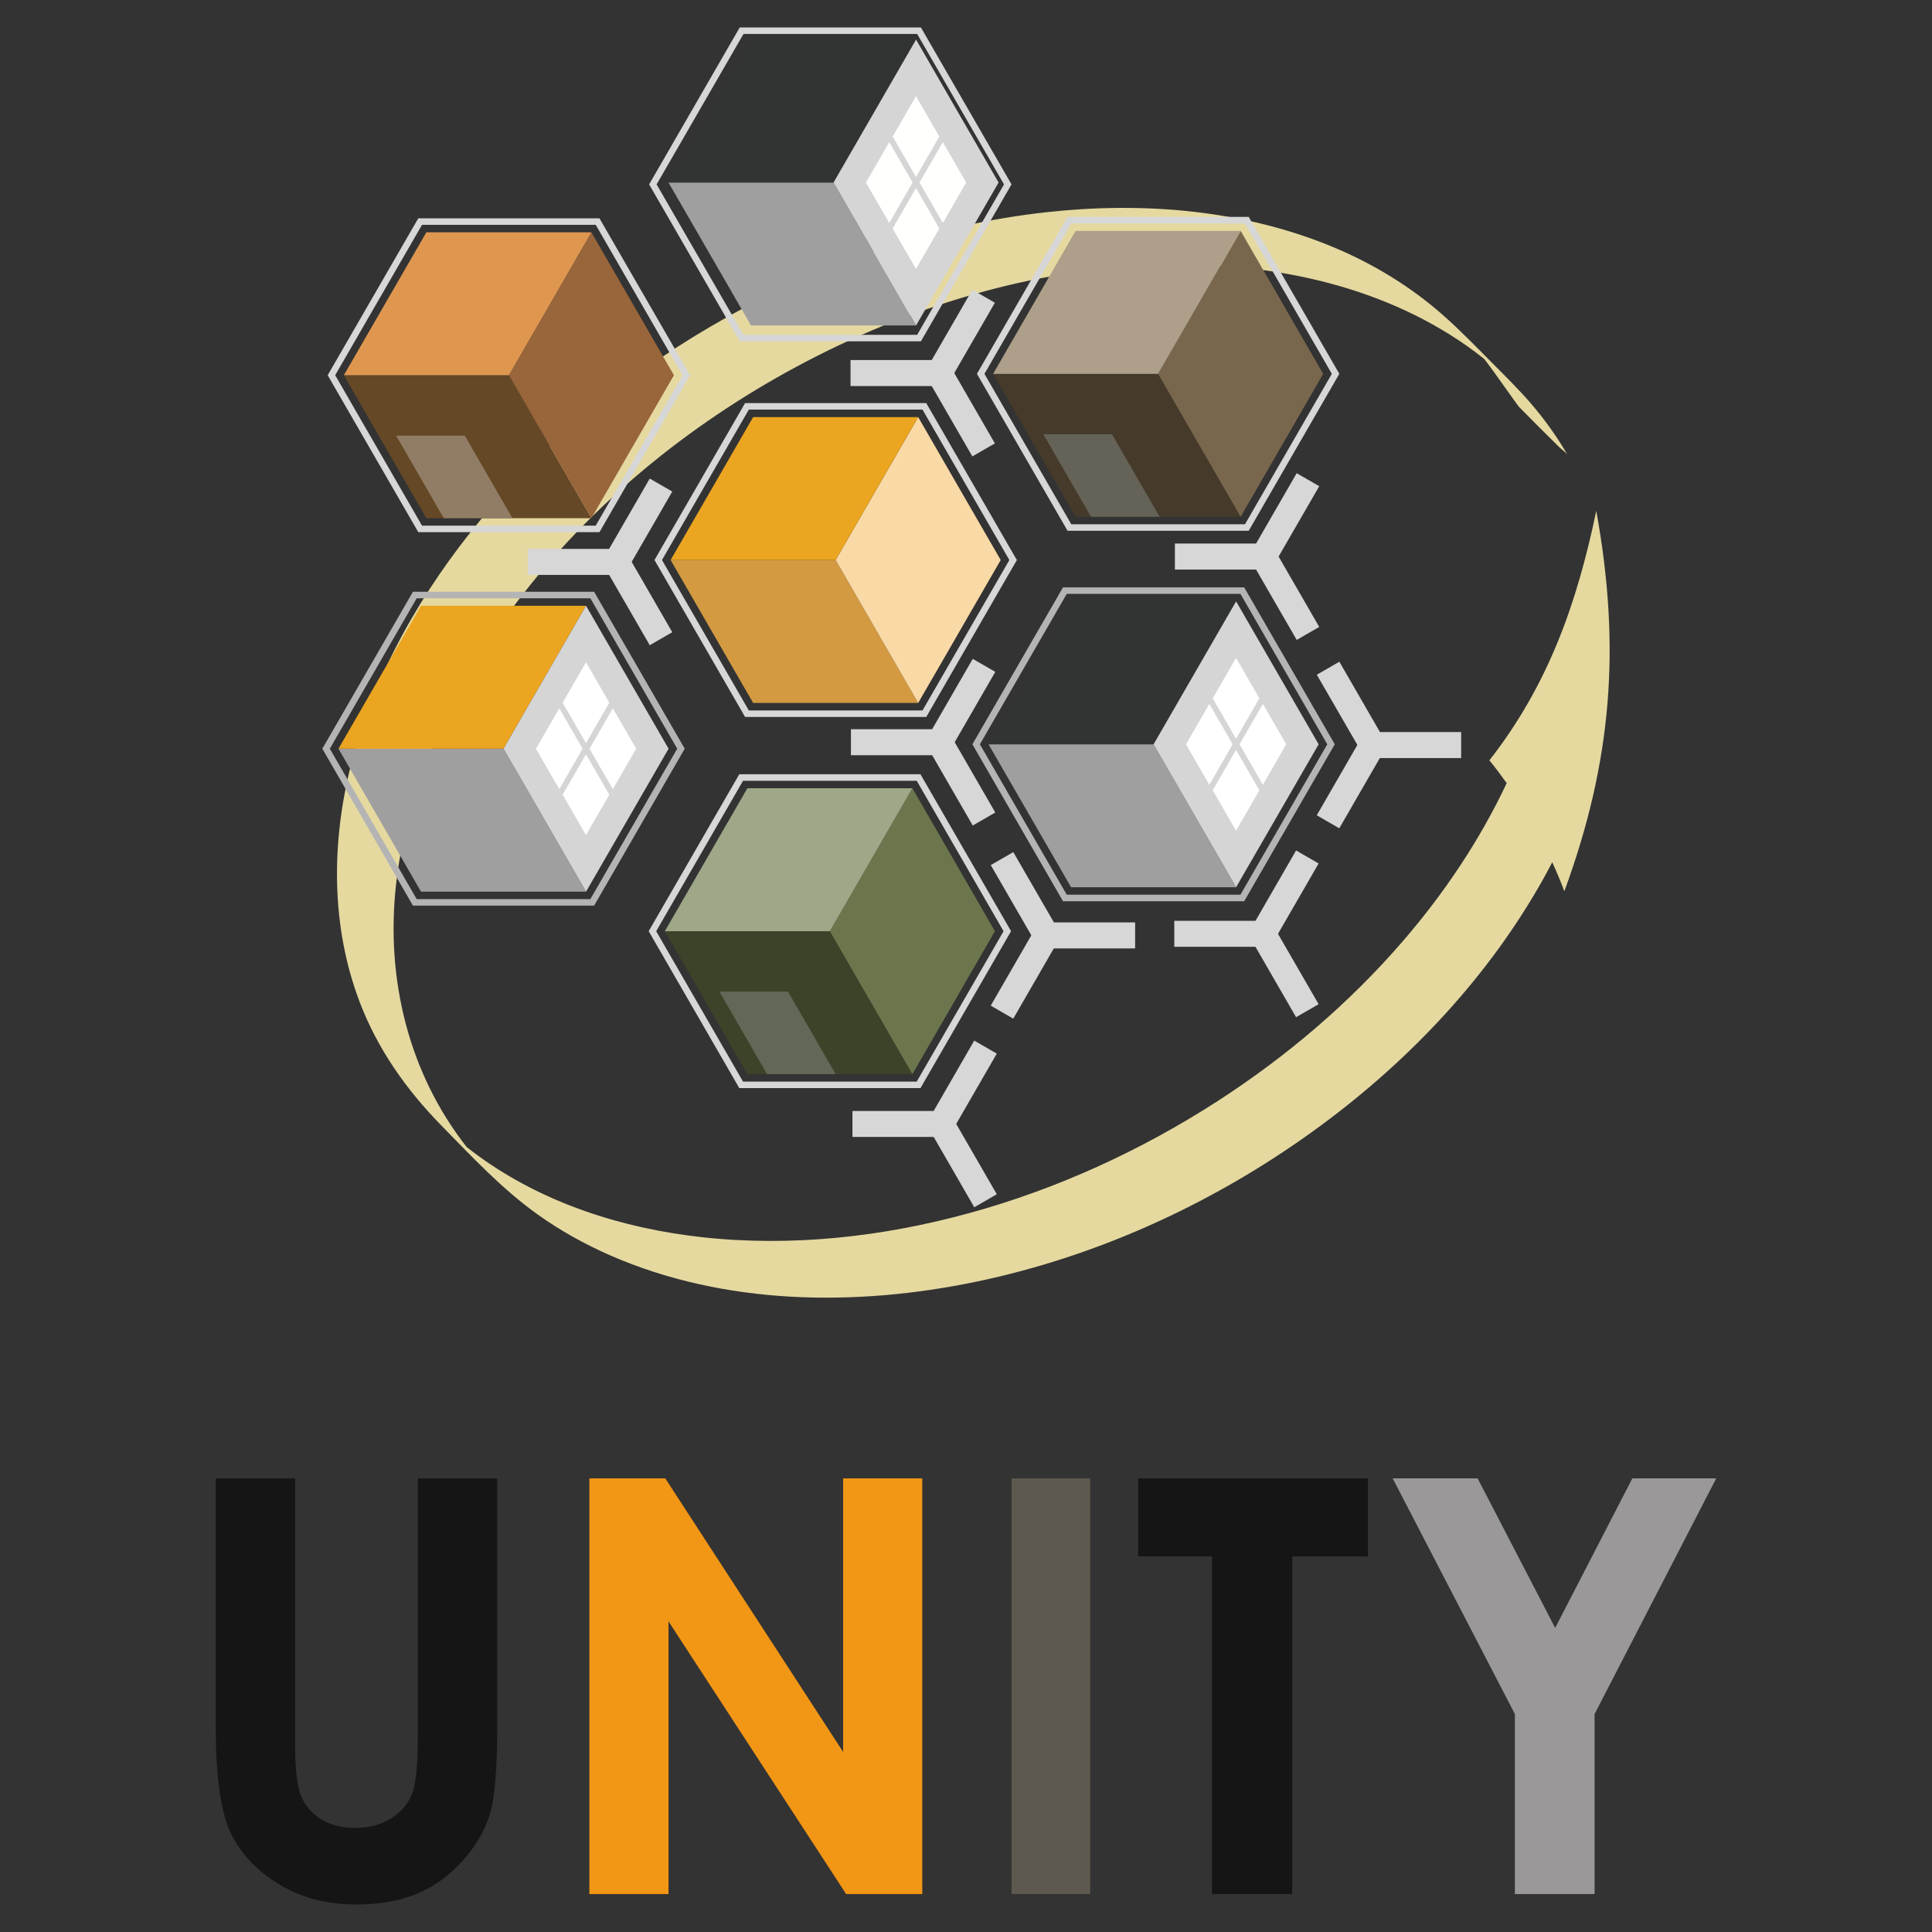 <?xml version="1.0" encoding="UTF-8"?>
<svg xmlns="http://www.w3.org/2000/svg" version="1.1" viewBox="0 0 1080 1080">
  <rect x="0" y="0" width="1080" height="1080" fill="#333333" stroke="none"/>
  <defs>
    <style>
      .cls-1 {
        fill: #323333;
      }

      .cls-2 {
        fill: #463a2a;
      }

      .cls-3 {
        fill: #ad9f8a;
      }

      .cls-4 {
        fill: #fff;
      }

      .cls-5 {
        fill: #656358;
      }

      .cls-6 {
        fill: #d7d7d8;
      }

      .cls-7 {
        fill: #d5d5d5;
      }

      .cls-8 {
        fill: #e5d9a0;
      }

      .cls-9 {
        fill: #df9750;
      }

      .cls-10 {
        fill: #917d66;
      }

      .cls-11 {
        fill: #9f9fa0;
      }

      .cls-12 {
        fill: #6b764c;
      }

      .cls-13 {
        fill: #d39a41;
      }

      .cls-14 {
        fill: #654825;
      }

      .cls-15 {
        fill: #9ea788;
      }

      .cls-16 {
        fill: #9a9899;
      }

      .cls-17 {
        fill: #eba520;
      }

      .cls-18 {
        fill: #99653a;
      }

      .cls-19 {
        fill: #b4b4b4;
      }

      .cls-20 {
        fill: #636758;
      }

      .cls-21 {
        fill: #3c4328;
      }

      .cls-22 {
        fill: #151515;
      }

      .cls-23 {
        fill: #fffffd;
      }

      .cls-24 {
        fill: #5d594e;
      }

      .cls-25 {
        fill: #f29615;
      }

      .cls-26 {
        fill: #79674d;
      }

      .cls-27 {
        fill: #f9d9a6;
      }
    </style>
  </defs>
  <!-- Generator: Adobe Illustrator 28.7.7, SVG Export Plug-In . SVG Version: 1.2.0 Build 194)  -->
  <g>
    <g id="_レイヤー_1" data-name="レイヤー_1">
      <g>
        <g>
          <path class="cls-22" d="M120.61,826.42h44.39v150.27c0,12.94,1.13,22.1,3.4,27.47,2.26,5.37,6.01,9.66,11.22,12.86,5.21,3.21,11.5,4.81,18.88,4.81,7.79,0,14.51-1.79,20.14-5.37,5.63-3.58,9.53-8.13,11.69-13.65,2.16-5.52,3.24-16.07,3.24-31.65v-144.75h44.39v138.54c0,23.38-1.32,39.6-3.95,48.66-2.63,9.06-7.66,17.8-15.09,26.22-7.42,8.43-15.98,14.67-25.67,18.72-9.69,4.05-20.96,6.08-33.81,6.08-16.85,0-31.52-3.87-44-11.61-12.48-7.74-21.41-17.43-26.78-29.07-5.37-11.64-8.06-31.3-8.06-59v-138.54Z"/>
          <path class="cls-25" d="M329.46,826.42h42.43l99.43,152.92v-152.92h44.23v232.38h-42.55l-99.31-152.45v152.45h-44.23v-232.38Z"/>
          <path class="cls-24" d="M565.47,826.42h43.92v232.38h-43.92v-232.38Z"/>
          <path class="cls-22" d="M636.25,826.42h128.44v43.6h-42.34v188.78h-44.87v-188.78h-41.23v-43.6Z"/>
          <path class="cls-16" d="M778.51,826.42h47.49l43.35,83.59,43.15-83.59h46.89l-68.01,131.75v100.63h-44.55v-100.63l-68.32-131.75Z"/>
        </g>
        <g>
          <path class="cls-8" d="M874.49,498.24c-1.99-5.37-4.3-10.81-6.77-16.24-1.54,2.96-3.13,5.91-4.75,8.83-30.36,54.49-74.17,101.07-124.18,138.03-57.2,42.27-123.51,73.15-193.24,87.65-67.24,13.98-140.52,13.15-204.27-14.68-14.28-6.24-27.98-13.85-40.67-22.9-19.97-14.24-36.9-32.41-53.97-49.86-19.56-19.99-35.51-42.56-45.52-68.79-16.31-42.73-15.96-89.91-4.63-133.82,12.96-50.2,39.41-96.37,72.35-136.09,38.18-46.03,85.64-84.1,137.79-113.21,54.99-30.7,115.93-51.71,178.66-58.57,53.61-5.86,109.59-1.42,159.74,19.44,22.3,9.28,43.13,21.88,61.29,37.84,10.01,8.79,19.29,18.45,28.68,27.89,7.02,7.06,14.12,14.07,20.63,21.6,7.82,9.05,14.76,18.78,20.76,29.12-.93-1.59-3.39-3.2-4.75-4.52-3.77-3.69-7.5-7.41-11.23-11.14-3.73-3.73-7.45-7.47-11.14-11.23-1.12-1.14-14.06-19.91-19.6-26.95-3.13-2.49-6.31-4.91-9.58-7.21-49.25-34.62-111.2-46.97-170.56-45.41-71.46,1.89-141.88,23.33-204.58,57.13-60.25,32.47-114.73,76.89-156.14,131.59-34.75,45.91-61.06,100.2-67.44,157.93-5.78,52.31,6.93,105.03,39.48,146.5,2.06,1.63,4.14,3.22,6.26,4.77,36.52,26.66,80.91,40.79,125.54,45.68,49.96,5.47,100.85-.21,149.18-13.49,49.22-13.51,96.19-35.06,139.03-62.75,38.41-24.82,73.62-54.79,103.5-89.45,23.02-26.69,42.86-56.25,57.89-88.15-3.14-4.41-6.35-8.71-9.67-12.74,33.01-42.28,48.91-87.68,59.75-139.47,13.81,76.14,8.82,140-17.85,212.65Z"/>
          <g>
            <g>
              <polygon class="cls-11" points="512.09 181.93 465.95 102.03 373.69 102.03 419.82 181.93 512.09 181.93"/>
              <polygon class="cls-1" points="512.09 22.13 419.82 22.13 373.69 102.03 465.95 102.03 512.09 22.13"/>
              <g>
                <polygon class="cls-7" points="512.09 22.13 465.95 102.03 512.09 181.93 558.22 102.03 512.09 22.13"/>
                <g>
                  <polygon class="cls-23" points="512.05 53.74 499 76.33 512.05 98.92 525.09 76.33 512.05 53.74"/>
                  <polygon class="cls-23" points="527.06 79.45 514.01 102.04 527.06 124.63 540.1 102.04 527.06 79.45"/>
                  <polygon class="cls-23" points="497.11 79.45 484.07 102.04 497.11 124.63 510.16 102.04 497.11 79.45"/>
                  <polygon class="cls-23" points="512.05 105.14 499 127.73 512.05 150.32 525.09 127.73 512.05 105.14"/>
                </g>
              </g>
            </g>
            <g>
              <polygon class="cls-11" points="690.99 495.97 644.86 416.07 552.6 416.07 598.73 495.97 690.99 495.97"/>
              <polygon class="cls-1" points="690.99 336.16 598.73 336.16 552.6 416.07 644.86 416.07 690.99 336.16"/>
              <g>
                <polygon class="cls-7" points="690.99 336.16 644.86 416.07 690.99 495.97 737.13 416.07 690.99 336.16"/>
                <g>
                  <polygon class="cls-4" points="690.96 367.78 677.91 390.37 690.96 412.96 704 390.37 690.96 367.78"/>
                  <polygon class="cls-4" points="705.96 393.49 692.92 416.08 705.96 438.67 719.01 416.08 705.96 393.49"/>
                  <polygon class="cls-4" points="676.02 393.49 662.98 416.08 676.02 438.67 689.07 416.08 676.02 393.49"/>
                  <polygon class="cls-4" points="690.96 419.18 677.91 441.77 690.96 464.36 704 441.77 690.96 419.18"/>
                </g>
              </g>
            </g>
            <g>
              <polygon class="cls-11" points="327.61 498.43 281.48 418.53 189.21 418.53 235.34 498.43 327.61 498.43"/>
              <polygon class="cls-17" points="327.61 338.63 235.34 338.63 189.21 418.53 281.48 418.53 327.61 338.63"/>
              <g>
                <polygon class="cls-7" points="327.61 338.63 281.48 418.53 327.61 498.43 373.74 418.53 327.61 338.63"/>
                <g>
                  <polygon class="cls-4" points="327.57 370.24 314.53 392.83 327.57 415.42 340.61 392.83 327.57 370.24"/>
                  <polygon class="cls-4" points="342.58 395.95 329.54 418.54 342.58 441.13 355.62 418.54 342.58 395.95"/>
                  <polygon class="cls-4" points="312.64 395.95 299.6 418.54 312.64 441.13 325.68 418.54 312.64 395.95"/>
                  <polygon class="cls-4" points="327.57 421.64 314.53 444.23 327.57 466.82 340.61 444.23 327.57 421.64"/>
                </g>
              </g>
            </g>
            <g>
              <polygon class="cls-21" points="510.03 600.45 463.9 520.55 371.64 520.55 417.77 600.45 510.03 600.45"/>
              <polygon class="cls-12" points="510.03 440.64 463.9 520.55 510.03 600.45 556.17 520.55 510.03 440.64"/>
              <polygon class="cls-15" points="510.03 440.64 417.77 440.64 371.64 520.55 463.9 520.55 510.03 440.64"/>
              <polygon class="cls-20" points="467.14 600.45 440.5 554.31 402.14 554.31 428.78 600.45 467.14 600.45"/>
            </g>
            <g>
              <polygon class="cls-14" points="330.6 289.66 284.47 209.76 192.2 209.76 238.34 289.66 330.6 289.66"/>
              <polygon class="cls-18" points="330.6 129.86 284.47 209.76 330.6 289.66 376.73 209.76 330.6 129.86"/>
              <polygon class="cls-9" points="330.6 129.86 238.34 129.86 192.2 209.76 284.47 209.76 330.6 129.86"/>
              <polygon class="cls-10" points="286.44 289.66 259.8 243.52 221.44 243.52 248.08 289.66 286.44 289.66"/>
            </g>
            <path class="cls-6" d="M517.79,400.78h-101.29l-.52-.91-50.12-86.81,50.64-87.72h101.29l.52.91,50.12,86.81-50.64,87.72ZM418.6,397.14h97.09l48.55-84.08-48.55-84.09h-97.09l-48.55,84.09,48.55,84.08Z"/>
            <path class="cls-6" d="M698.05,296.7h-101.29l-.52-.91-50.12-86.81,50.64-87.72h101.29l.52.91,50.12,86.81-50.64,87.72ZM598.86,293.07h97.09l48.55-84.08-48.55-84.09h-97.09l-48.55,84.09,48.55,84.08Z"/>
            <path class="cls-6" d="M335.11,297.48h-101.29l-.52-.91-50.12-86.81,50.64-87.72h101.29l.52.91,50.12,86.81-50.64,87.72ZM235.92,293.84h97.09l48.55-84.09-48.55-84.08h-97.09l-48.55,84.08,48.55,84.09Z"/>
            <path class="cls-6" d="M514.8,190.79h-101.29l-.52-.91-50.12-86.81,50.64-87.72h101.29l.52.91,50.12,86.81-50.64,87.72ZM415.61,187.16h97.09l48.55-84.08-48.55-84.09h-97.09l-48.55,84.09,48.55,84.08Z"/>
            <path class="cls-19" d="M695.51,503.79h-101.29l-.52-.91-50.12-86.81,50.64-87.72h101.29l.52.91,50.12,86.81-50.64,87.72ZM596.32,500.15h97.09l48.55-84.08-48.55-84.09h-97.09l-48.55,84.09,48.55,84.08Z"/>
            <path class="cls-19" d="M332.12,506.25h-101.29l-.52-.91-50.12-86.81,50.64-87.72h101.29l.52.91,50.12,86.81-50.64,87.72ZM232.93,502.61h97.09l48.55-84.08-48.55-84.09h-97.09l-48.55,84.09,48.55,84.08Z"/>
            <path class="cls-6" d="M514.55,608.26h-101.29l-.52-.91-50.12-86.81,50.64-87.72h101.29l.52.91,50.12,86.81-50.64,87.72ZM415.36,604.63h97.09l48.55-84.08-48.55-84.09h-97.09l-48.55,84.09,48.55,84.08Z"/>
            <g>
              <polygon class="cls-2" points="693.53 288.89 647.4 208.99 555.14 208.99 601.27 288.89 693.53 288.89"/>
              <polygon class="cls-26" points="693.53 129.08 647.4 208.99 693.53 288.89 739.67 208.99 693.53 129.08"/>
              <polygon class="cls-3" points="693.53 129.08 601.27 129.08 555.14 208.99 647.4 208.99 693.53 129.08"/>
              <polygon class="cls-5" points="648.25 288.89 621.61 242.75 583.25 242.75 609.89 288.89 648.25 288.89"/>
            </g>
            <g>
              <polygon class="cls-13" points="513.27 392.96 467.14 313.06 374.88 313.06 421.01 392.96 513.27 392.96"/>
              <polygon class="cls-27" points="513.27 233.16 467.14 313.06 513.27 392.96 559.4 313.06 513.27 233.16"/>
              <polygon class="cls-17" points="513.27 233.16 421.01 233.16 374.88 313.06 467.14 313.06 513.27 233.16"/>
            </g>
            <g>
              <g>
                <polygon class="cls-6" points="543.55 255.13 516.65 208.54 543.55 161.96 556.14 169.23 533.44 208.54 556.14 247.86 543.55 255.13"/>
                <rect class="cls-6" x="475.45" y="201.27" width="49.59" height="14.54"/>
              </g>
              <g>
                <polygon class="cls-6" points="348.91 321.37 295.11 321.37 295.11 306.83 340.51 306.83 363.21 267.52 375.8 274.78 348.91 321.37"/>
                <rect class="cls-6" x="349.84" y="310.78" width="14.54" height="49.59" transform="translate(-119.94 223.51) rotate(-30)"/>
              </g>
              <g>
                <polygon class="cls-6" points="529.47 422.17 475.68 422.17 475.68 407.63 521.08 407.63 543.77 368.31 556.37 375.58 529.47 422.17"/>
                <rect class="cls-6" x="530.4" y="411.57" width="14.54" height="49.6" transform="translate(-146.15 327.28) rotate(-30)"/>
              </g>
              <g>
                <polygon class="cls-6" points="710.55 318.38 656.77 318.38 656.77 303.84 702.16 303.84 724.86 264.52 737.46 271.79 710.55 318.38"/>
                <rect class="cls-6" x="711.49" y="307.78" width="14.54" height="49.6" transform="translate(-69.99 403.97) rotate(-30)"/>
              </g>
              <g>
                <polygon class="cls-6" points="816.8 423.76 763.02 423.76 736.11 377.18 748.71 369.91 771.41 409.23 816.8 409.23 816.8 423.76"/>
                <rect class="cls-6" x="730.01" y="430.7" width="49.6" height="14.54" transform="translate(-1.85 872.74) rotate(-60.01)"/>
              </g>
              <g>
                <polygon class="cls-6" points="710.22 529.27 656.43 529.27 656.43 514.74 701.83 514.74 724.52 475.42 737.12 482.69 710.22 529.27"/>
                <rect class="cls-6" x="711.15" y="518.68" width="14.54" height="49.6" transform="translate(-175.49 432.05) rotate(-30)"/>
              </g>
              <g>
                <polygon class="cls-6" points="634.54 530.18 580.75 530.18 553.85 483.59 566.44 476.32 589.14 515.64 634.54 515.64 634.54 530.18"/>
                <rect class="cls-6" x="547.75" y="537.11" width="49.6" height="14.54" transform="translate(-185.16 768.1) rotate(-60.01)"/>
              </g>
              <g>
                <polygon class="cls-6" points="530.31 635.57 476.52 635.57 476.52 621.03 521.92 621.03 544.61 581.71 557.21 588.98 530.31 635.57"/>
                <rect class="cls-6" x="531.24" y="624.98" width="14.54" height="49.6" transform="translate(-252.73 356.28) rotate(-30)"/>
              </g>
            </g>
          </g>
        </g>
      </g>
    </g>
  </g>
</svg>